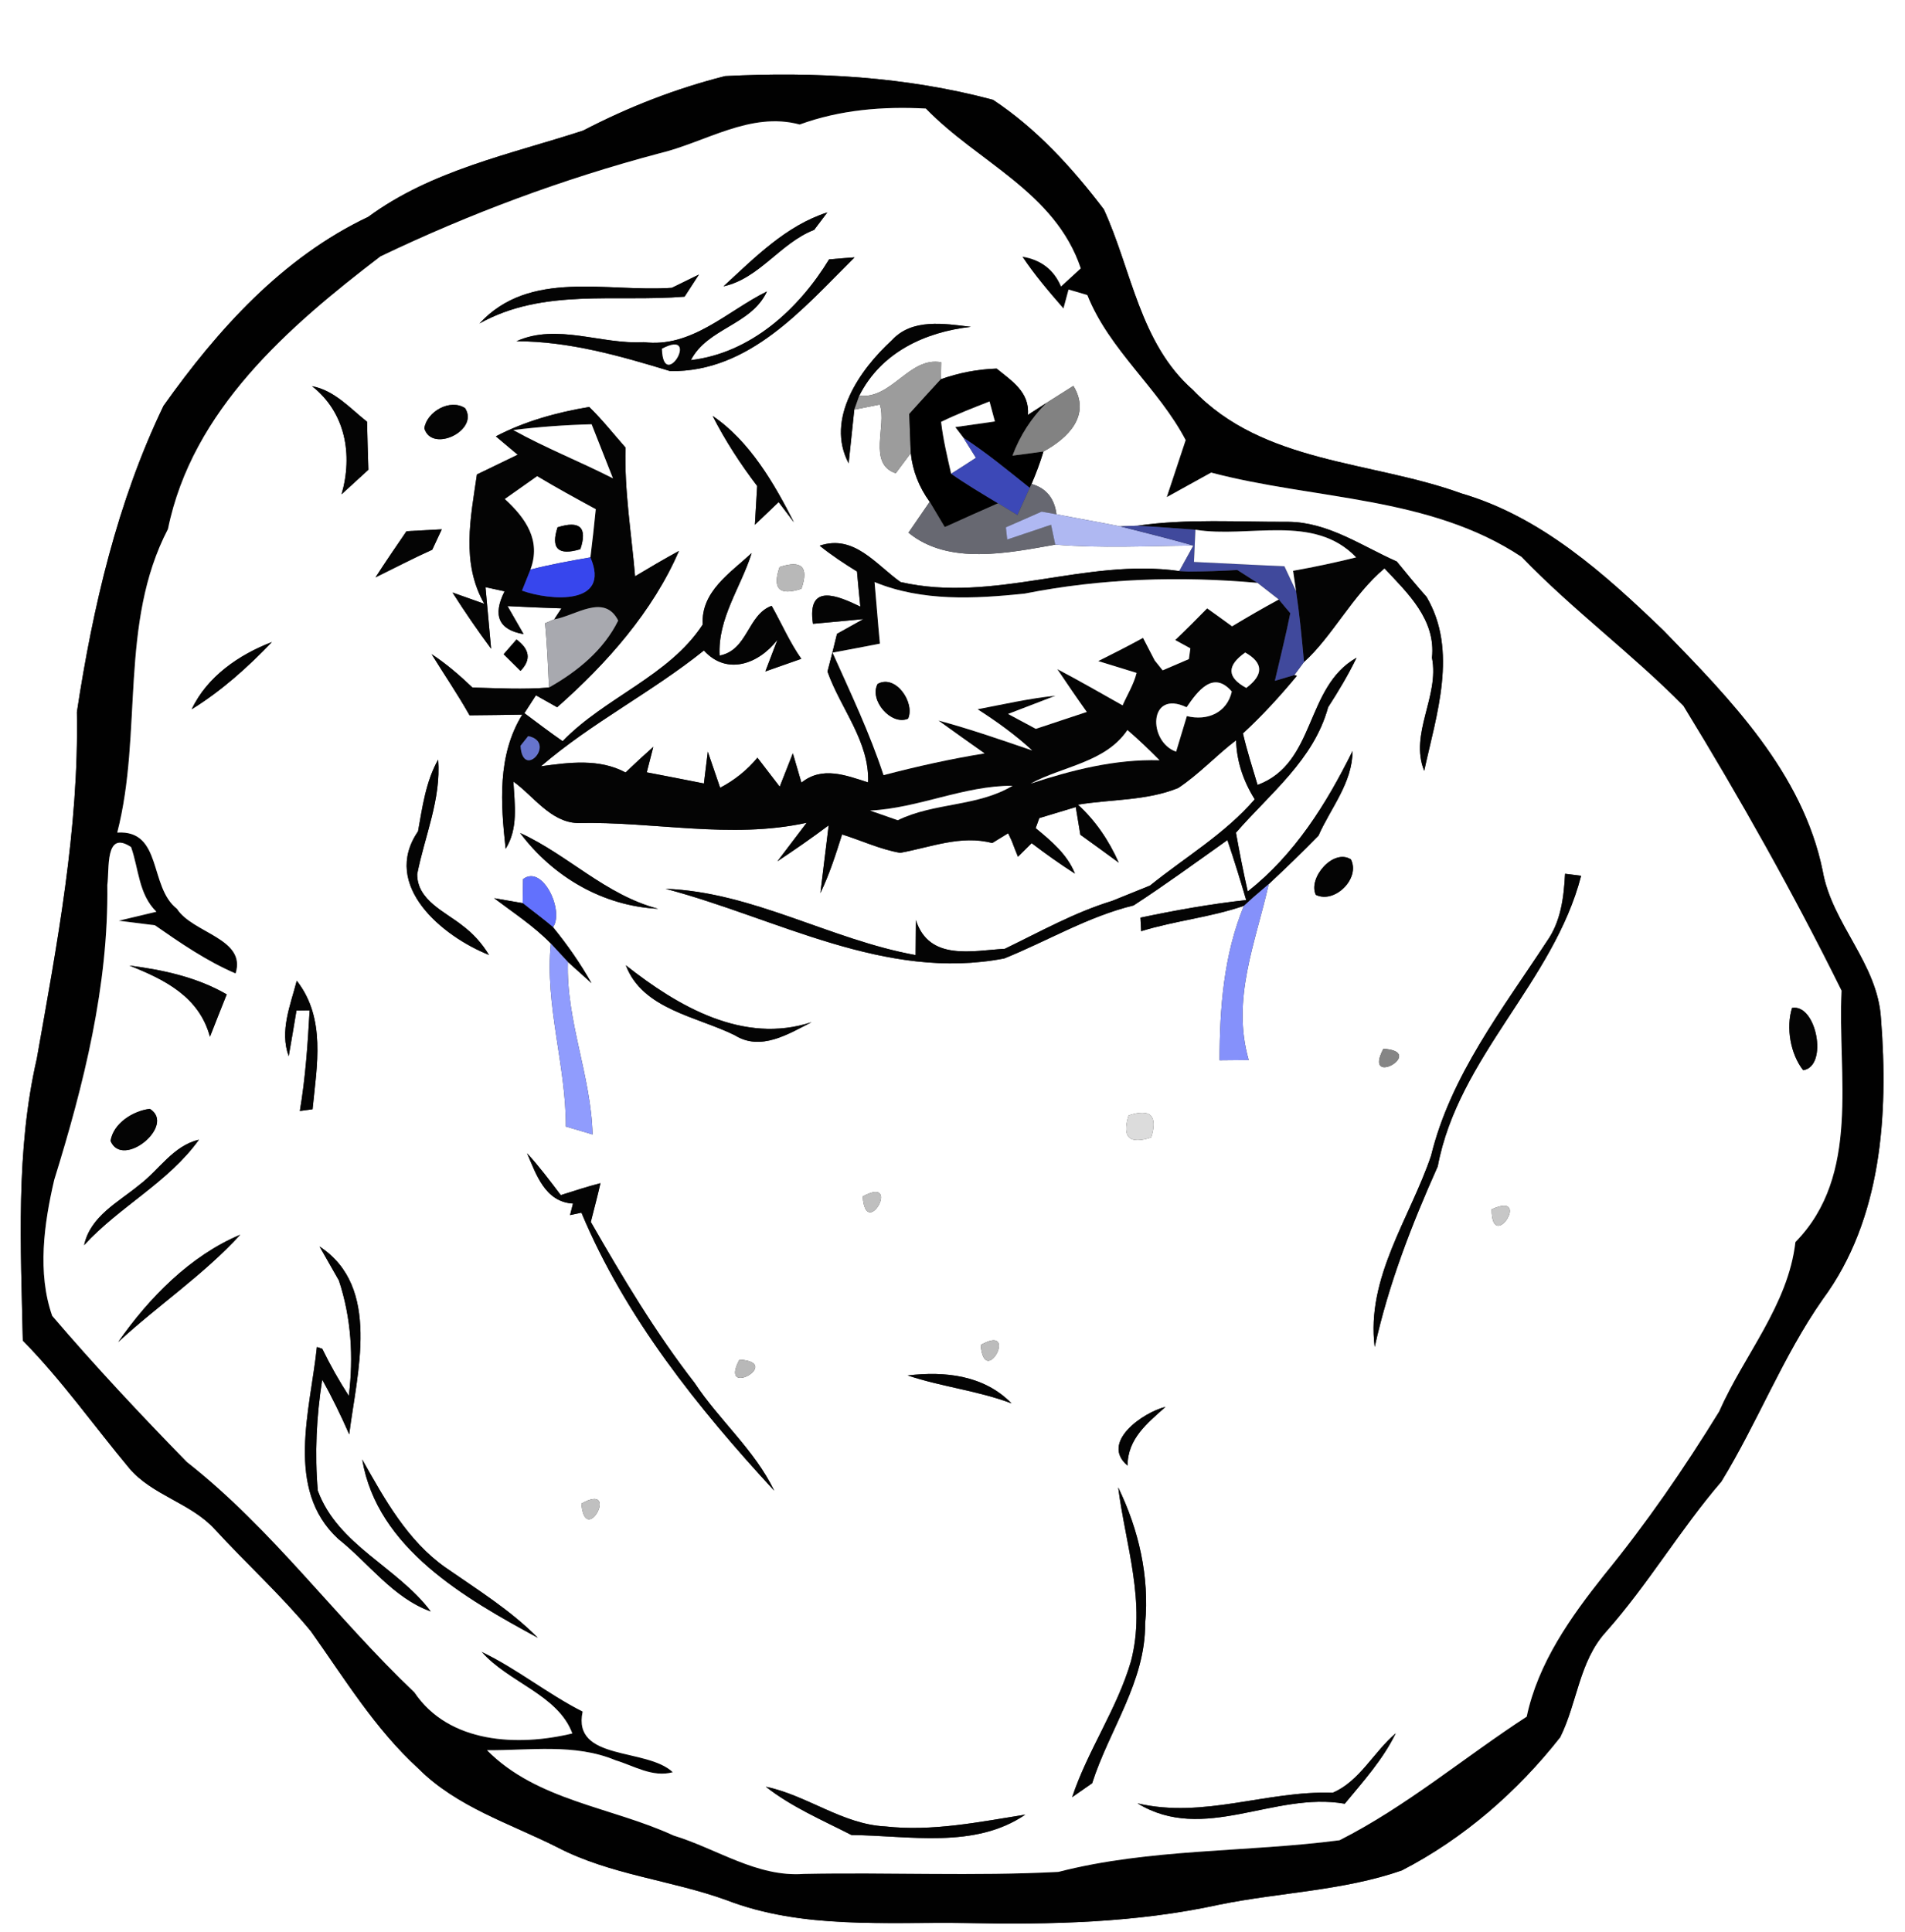 <?xml version="1.0" encoding="utf-8"?>
<!-- Generator: Adobe Illustrator 15.0.2, SVG Export Plug-In . SVG Version: 6.00 Build 0)  -->
<!DOCTYPE svg PUBLIC "-//W3C//DTD SVG 1.1//EN" "http://www.w3.org/Graphics/SVG/1.1/DTD/svg11.dtd">
<svg version="1.1" id="Layer_1" xmlns="http://www.w3.org/2000/svg" xmlns:xlink="http://www.w3.org/1999/xlink" x="0px" y="0px"
	 width="142px" height="144px" viewBox="0 0 142 144" enable-background="new 0 0 142 144" xml:space="preserve">
<rect x="0" y="0" width="142" height="144" fill="#333333" stroke="none"/>
<path fill="#FFFFFF" d="M0,0h142v144H0V0 M43.47,9.73c-5.46,1.78-11.29,2.95-16.02,6.43c-6.4,3.03-11.23,8.41-15.26,14.08
	C8.74,37.4,6.92,45.25,5.73,53.07c0.16,8.72-1.48,17.3-2.99,25.84c-1.58,6.87-1.19,14-1.04,21c2.9,2.949,5.29,6.34,7.93,9.51
	c1.72,2.03,4.57,2.58,6.37,4.54c2.36,2.57,4.95,4.92,7.17,7.61c2.51,3.529,4.78,7.279,8.01,10.229c2.86,2.87,6.81,4.091,10.35,5.87
	c3.95,2.061,8.46,2.439,12.61,3.939c5.67,2.19,11.88,1.621,17.84,1.711c6.33,0.13,12.699-0.01,18.91-1.37
	c4.52-0.92,9.229-1.03,13.6-2.55c4.6-2.37,8.619-5.87,11.81-9.931c1.271-2.55,1.41-5.659,3.4-7.84c3.14-3.53,5.53-7.63,8.61-11.21
	c2.709-4.42,4.569-9.32,7.56-13.59c4.399-5.95,4.899-13.77,4.34-20.9c-0.239-4.14-3.66-7.06-4.351-11.05
	c-1.5-7.27-6.859-12.75-11.85-17.88c-4.38-4.22-9.119-8.49-15.09-10.23c-6.689-2.43-14.77-2.21-20-7.71
	c-3.96-3.47-4.561-8.93-6.641-13.46c-2.34-3.08-5.029-6.03-8.26-8.16C67.53,5.7,60.74,5.33,54.05,5.67
	C50.37,6.6,46.83,7.98,43.47,9.73z"/>
<path fill="#010101" d="M43.47,9.73c3.36-1.75,6.9-3.13,10.58-4.06c6.69-0.34,13.48,0.03,19.97,1.77c3.23,2.13,5.92,5.08,8.26,8.16
	c2.08,4.53,2.681,9.99,6.641,13.46c5.23,5.5,13.311,5.28,20,7.71c5.971,1.74,10.71,6.01,15.09,10.23
	c4.99,5.13,10.35,10.61,11.85,17.88c0.69,3.99,4.111,6.91,4.351,11.05c0.56,7.131,0.06,14.95-4.34,20.9
	c-2.99,4.27-4.851,9.17-7.56,13.59c-3.08,3.58-5.471,7.68-8.61,11.21c-1.99,2.181-2.13,5.29-3.4,7.84
	c-3.19,4.061-7.21,7.561-11.81,9.931c-4.37,1.52-9.08,1.63-13.6,2.55c-6.211,1.36-12.58,1.5-18.91,1.37
	c-5.96-0.09-12.17,0.479-17.84-1.711c-4.15-1.5-8.66-1.879-12.61-3.939c-3.54-1.779-7.49-3-10.35-5.87
	c-3.23-2.95-5.5-6.7-8.01-10.229c-2.22-2.69-4.81-5.04-7.17-7.61c-1.8-1.96-4.65-2.51-6.37-4.54c-2.64-3.17-5.03-6.561-7.93-9.51
	c-0.15-7-0.54-14.13,1.04-21c1.51-8.54,3.15-17.12,2.99-25.84c1.19-7.82,3.01-15.67,6.46-22.83c4.03-5.67,8.86-11.05,15.26-14.08
	C32.18,12.68,38.01,11.51,43.47,9.73 M59.61,9.28c-3.69-0.99-7.03,1.34-10.5,2.16c-7.16,1.9-14.09,4.48-20.75,7.67
	c-6.87,5.25-14.03,11.45-15.84,20.32c-3.66,7.03-1.86,15.17-3.78,22.62c3.39-0.21,2.35,4.06,4.45,5.68c1.16,1.82,5.2,2.21,4.37,4.82
	c-2.15-0.92-4.1-2.26-6.01-3.59c-0.68-0.09-2.02-0.26-2.7-0.34c0.7-0.17,2.1-0.5,2.81-0.67c-1.33-1.3-1.31-3.18-1.89-4.82
	C7.8,61.82,8.17,64.8,8,65.95c0.1,7.51-1.75,14.87-3.96,21.989C3.28,91.2,2.77,94.87,3.89,98.07c3.2,3.74,6.59,7.359,10.04,10.89
	c6.37,5,11.11,11.62,16.96,17.17c2.57,3.82,7.73,4.04,11.77,3.06c-1.08-2.899-4.78-3.789-6.77-6.09c2.64,1.26,4.93,3.141,7.54,4.461
	c-0.79,3.709,4.76,2.67,6.72,4.52c-1.51,0.41-2.88-0.471-4.27-0.891c-3.04-1.27-6.4-0.72-9.58-0.75c3.71,3.761,9.29,4.23,13.91,6.36
	c3.22,0.98,6.22,3.12,9.71,2.86c6.32-0.13,12.66,0.18,18.971-0.15c6.83-1.76,14-1.449,20.959-2.359
	c4.98-2.521,9.291-6.181,13.95-9.211c0.851-4.01,3.261-7.399,5.761-10.549c3.149-3.851,5.979-7.961,8.58-12.19
	c1.859-4.22,5.149-7.931,5.689-12.63c4.9-5,3.13-12.43,3.439-18.74c-3.59-7.25-7.569-14.33-11.789-21.22
	c-3.82-3.88-8.271-7.16-12.07-11.11c-6.86-4.55-15.42-4.24-23.131-6.28c-0.829,0.46-2.479,1.37-3.309,1.83
	c0.35-1.07,1.059-3.19,1.409-4.25c-2.04-3.89-5.7-6.71-7.33-10.81c-0.35-0.11-1.05-0.31-1.399-0.41l-0.381,1.41
	c-1.08-1.24-2.149-2.49-3.06-3.86c1.39,0.23,2.351,0.97,2.88,2.22c0.49-0.45,0.98-0.9,1.471-1.35c-1.91-5.7-7.701-7.92-11.551-11.91
	C65.82,7.92,62.63,8.18,59.61,9.28z"/>
<path fill="#FFFFFF" d="M59.61,9.28c3.02-1.1,6.21-1.36,9.4-1.19c3.85,3.99,9.641,6.21,11.551,11.91c-0.49,0.45-0.98,0.9-1.471,1.35
	c-0.529-1.25-1.49-1.99-2.88-2.22c0.91,1.37,1.979,2.62,3.06,3.86l0.381-1.41c0.35,0.1,1.05,0.3,1.399,0.41
	c1.63,4.1,5.29,6.92,7.33,10.81c-0.351,1.06-1.06,3.18-1.409,4.25c0.829-0.46,2.479-1.37,3.309-1.83
	c7.711,2.04,16.271,1.73,23.131,6.28c3.8,3.95,8.25,7.23,12.07,11.11c4.22,6.89,8.199,13.97,11.789,21.22
	c-0.31,6.311,1.461,13.74-3.439,18.74c-0.54,4.699-3.83,8.41-5.689,12.63c-2.601,4.229-5.431,8.34-8.58,12.19
	c-2.5,3.149-4.91,6.539-5.761,10.549c-4.659,3.03-8.97,6.69-13.95,9.211c-6.959,0.91-14.129,0.6-20.959,2.359
	c-6.311,0.33-12.65,0.021-18.971,0.15c-3.49,0.26-6.49-1.88-9.71-2.86c-4.62-2.13-10.2-2.6-13.91-6.36
	c3.18,0.03,6.54-0.52,9.58,0.75c1.39,0.42,2.76,1.301,4.27,0.891c-1.96-1.85-7.51-0.811-6.72-4.52c-2.61-1.32-4.9-3.201-7.54-4.461
	c1.99,2.301,5.69,3.19,6.77,6.09c-4.04,0.98-9.2,0.761-11.77-3.06c-5.85-5.55-10.59-12.17-16.96-17.17
	c-3.45-3.53-6.84-7.149-10.04-10.89c-1.12-3.2-0.61-6.87,0.15-10.131C6.25,80.82,8.1,73.46,8,65.95c0.17-1.15-0.2-4.13,1.77-2.82
	c0.58,1.64,0.56,3.52,1.89,4.82c-0.71,0.17-2.11,0.5-2.81,0.67c0.68,0.08,2.02,0.25,2.7,0.34c1.91,1.33,3.86,2.67,6.01,3.59
	c0.83-2.61-3.21-3-4.37-4.82c-2.1-1.62-1.06-5.89-4.45-5.68c1.92-7.45,0.12-15.59,3.78-22.62c1.81-8.87,8.97-15.07,15.84-20.32
	c6.66-3.19,13.59-5.77,20.75-7.67C52.58,10.62,55.92,8.29,59.61,9.28 M53.93,21.34c2.68-0.58,4.23-3.23,6.76-4.21
	c0.24-0.32,0.73-0.97,0.98-1.3C58.58,16.82,56.26,19.2,53.93,21.34 M61.8,19.33c-2.26,3.71-5.83,6.98-10.3,7.51
	c1.25-2.41,4.5-2.6,5.67-5.12c-2.97,1.46-5.6,4.23-9.19,3.78c-3.14,0.19-6.45-1.43-9.48-0.07c3.95,0.01,7.71,1.09,11.46,2.23
	c5.92,0.08,9.91-4.68,13.74-8.48C63.23,19.21,62.28,19.29,61.8,19.33 M50.08,21.45c-4.85,0.34-10.59-1.41-14.34,2.66
	c4.74-2.65,10.13-1.58,15.29-2c0.27-0.41,0.8-1.24,1.07-1.65C51.6,20.7,50.59,21.2,50.08,21.45 M66.48,25.36
	c-2.4,2.19-4.97,5.88-3.22,9.17c0.11-1,0.31-3,0.42-4l1.9-0.38c0.54,1.57-0.93,4.42,1.19,5.12c0.28-0.37,0.84-1.13,1.12-1.5
	c0.14,1.33,0.62,2.54,1.41,3.63c-0.39,0.58-1.19,1.72-1.58,2.3c2.98,2.45,7.45,1.51,10.94,0.89c3.43,0.28,6.869,0.1,10.3,0.07
	l-1.05,1.9c-6.99-1-13.78,2.42-20.78,0.82c-1.85-1.31-3.46-3.58-6.03-2.71c0.88,0.71,1.82,1.33,2.78,1.92
	c0.06,0.66,0.18,1.96,0.25,2.62c-1.66-0.8-4-1.82-3.53,1.28c0.94-0.08,2.82-0.26,3.76-0.35c-0.49,0.28-1.48,0.82-1.97,1.1
	c-0.23,0.94-0.46,1.88-0.71,2.81c0.98,2.77,3.14,5.2,3.03,8.26c-1.67-0.53-3.43-1.23-4.97,0.02c-0.16-0.54-0.48-1.64-0.64-2.19
	c-0.33,0.83-0.65,1.66-0.98,2.49c-0.42-0.54-1.25-1.62-1.66-2.16c-0.77,0.93-1.71,1.68-2.78,2.24c-0.31-0.9-0.61-1.79-0.92-2.69
	c-0.07,0.59-0.22,1.78-0.29,2.37c-1.42-0.28-2.84-0.56-4.26-0.83l0.49-1.9c-0.7,0.62-1.39,1.26-2.07,1.91
	c-1.97-1.05-4.19-0.75-6.31-0.46c3.78-3.25,8.26-5.51,12.15-8.63c1.71,1.89,4.1,1,5.48-0.8l-0.9,2.36c0.67-0.24,2.01-0.7,2.68-0.94
	c-0.87-1.24-1.47-2.63-2.21-3.95c-1.81,0.66-1.76,3.3-3.88,3.71c-0.15-2.78,1.59-5.09,2.39-7.64c-1.59,1.48-3.79,2.86-3.65,5.33
	c-2.51,3.84-7.29,5.42-10.44,8.69c-0.97-0.67-1.91-1.39-2.85-2.09l0.86-1.33c0.4,0.22,1.18,0.67,1.58,0.89
	c3.69-3.25,7.13-7.13,9.08-11.65c-1.1,0.6-2.19,1.24-3.27,1.89c-0.27-3.2-0.81-6.37-0.71-9.59c-0.9-1.02-1.74-2.09-2.71-3.03
	c-2.41,0.4-4.79,1.06-6.96,2.19c0.54,0.46,1.09,0.91,1.63,1.37c-0.76,0.37-2.28,1.1-3.04,1.47c-0.47,3.25-1.19,6.58,0.55,9.64
	l-2.37-0.84c0.91,1.43,1.87,2.83,2.88,4.19c-0.1-1.14-0.32-3.44-0.42-4.59l1.42,0.31c-0.91,1.81-0.43,2.87,1.42,3.19
	c-0.3-0.52-0.9-1.57-1.2-2.09c1.34,0.07,2.68,0.13,4.02,0.17l-0.54,0.82l-0.68,0.29c0.15,1.59,0.22,3.19,0.29,4.79
	c-1.9,0.16-3.8,0.05-5.7,0c-0.96-0.91-1.95-1.771-3.05-2.49c0.94,1.52,1.95,3,2.83,4.56c1.31-0.01,2.62-0.03,3.93-0.05
	c-1.87,3.03-1.61,6.63-1.24,10c0.96-1.53,0.67-3.31,0.58-5.01c1.5,1.07,2.75,3.01,4.77,3.09c5.71-0.13,11.42,1.22,17.09-0.02
	c-0.55,0.72-1.64,2.15-2.18,2.87c1.3-0.86,2.58-1.75,3.82-2.68c-0.15,1.26-0.46,3.79-0.62,5.05c0.68-1.4,1.15-2.89,1.62-4.37
	c1.45,0.45,2.83,1.11,4.33,1.37c2.27-0.41,4.53-1.35,6.86-0.73c0.3-0.18,0.89-0.54,1.19-0.73l0.27,0.58
	c0.109,0.3,0.34,0.88,0.46,1.17l1.021-1.01c1.05,0.8,2.119,1.56,3.229,2.27c-0.58-1.45-1.771-2.43-2.93-3.39
	c0.069-0.189,0.2-0.56,0.271-0.75l2.719-0.82c0.09,0.52,0.261,1.55,0.34,2.06c0.961,0.69,1.91,1.38,2.861,2.08
	c-0.721-1.63-1.721-3.12-3.041-4.32c2.48-0.41,5.101-0.28,7.471-1.24c1.56-1.03,2.83-2.43,4.32-3.56
	c0.039,1.58,0.549,3.06,1.389,4.4c-2.229,2.58-5.18,4.31-7.809,6.43c-0.941,0.38-1.881,0.76-2.82,1.14c-2.811,0.86-5.371,2.3-8,3.57
	c-2.42,0.14-5.641,0.94-6.63-2.14c-0.01,0.65-0.02,1.96-0.02,2.61c-6.35-1.15-12.13-4.7-18.64-4.94c8.3,2.19,16.37,6.91,25.25,5.19
	c3.221-1.3,6.24-3.12,9.641-3.95c2.38-1.55,4.68-3.23,6.99-4.87c0.5,1.48,0.96,2.97,1.4,4.47c-2.65,0.29-5.271,0.76-7.881,1.31
	c0.01,0.26,0.04,0.76,0.051,1.01c2.52-0.78,5.17-1.03,7.66-1.89c-1.5,3.64-1.811,7.61-1.811,11.51c0.54,0,1.619-0.01,2.17-0.02
	c-1.311-4.54,0.52-8.77,1.49-13.11c1.26-1.17,2.51-2.38,3.709-3.61c0.921-2.08,2.531-3.93,2.541-6.311
	c-1.961,3.96-4.301,7.7-7.811,10.47c-0.33-1.45-0.619-2.92-0.88-4.38c2.55-2.94,5.8-5.43,6.87-9.35c0.77-1.19,1.5-2.41,2.12-3.69
	c-3.87,2.18-3,7.86-7.38,9.48c-0.381-1.28-0.79-2.55-1.09-3.84c1.439-1.33,2.77-2.78,4.02-4.29l-0.189-0.06l0.72-0.97
	c2.12-1.91,3.63-5,6-6.98c1.75,1.86,3.84,3.83,3.54,6.66c0.57,2.88-1.7,5.66-0.58,8.43c0.91-4.19,2.54-8.95,0.18-12.96
	c-0.76-0.86-1.5-1.75-2.22-2.64c-2.61-1.16-5.13-2.94-8.091-2.96c-3.739,0.02-7.51-0.25-11.229,0.29l-1.3,0.05
	c-1.58-0.32-3.17-0.59-4.75-0.9c-0.15-1.19-0.77-1.95-1.859-2.26c0.34-0.79,0.639-1.59,0.889-2.42c1.861-1.01,3.561-2.71,2.23-4.89
	c-0.5,0.32-1.5,0.95-2.01,1.271l-1.38,0.89c0.149-1.7-1.22-2.54-2.33-3.45c-1.44,0.05-2.82,0.32-4.15,0.79L70.16,27
	c-2.38-0.44-3.68,2.77-6.11,2.49c1.62-3.22,4.89-4.75,8.32-5.13C70.39,24.12,67.98,23.71,66.48,25.36 M23.26,28.78
	c2.5,1.97,3.05,5.11,2.2,8.06c0.66-0.61,1.33-1.22,2-1.83c-0.04-1.19-0.07-2.39-0.1-3.58C26.08,30.42,24.94,29.1,23.26,28.78
	 M31.63,31.92c0.55,1.87,4.11,0.16,3.04-1.5C33.56,29.69,31.82,30.67,31.63,31.92 M53.12,31c0.94,1.84,2.07,3.58,3.32,5.22
	c-0.04,0.73-0.13,2.17-0.17,2.89c0.59-0.56,1.18-1.13,1.77-1.69l1.14,1.51C57.73,36.06,55.87,32.85,53.12,31 M30.3,39.59
	c-0.78,1.14-1.56,2.28-2.31,3.44c1.41-0.69,2.8-1.42,4.23-2.061c0.18-0.38,0.53-1.14,0.71-1.52C32.27,39.49,30.95,39.56,30.3,39.59
	 M58.11,42.26c-0.56,1.63-0.01,2.16,1.63,1.62C60.3,42.25,59.76,41.72,58.11,42.26 M14.29,52.86c2.22-1.37,4.18-3.13,5.98-5.01
	C17.82,48.79,15.44,50.42,14.29,52.86 M37.54,48.76c0.31,0.31,0.95,0.93,1.26,1.24c0.8-0.82,0.7-1.6-0.3-2.34
	C38.26,47.93,37.78,48.48,37.54,48.76 M31.16,61.96c-2.77,4.03,1.82,7.83,5.29,9.21c-0.52-0.86-1.18-1.59-1.98-2.19
	c-1.29-1.03-3.39-1.89-3.37-3.84c0.56-2.84,1.79-5.57,1.56-8.53C31.74,58.25,31.49,60.13,31.16,61.96 M38.77,62.08
	c2.45,3.27,6.18,5.45,10.29,5.65C45.13,66.7,42.34,63.71,38.77,62.08 M98.08,66.69c1.4,0.69,3.34-1.22,2.62-2.64
	C99.391,63.21,97.48,65.43,98.08,66.69 M38.99,65.52c-0.01,0.45-0.02,1.34-0.03,1.79c-0.53-0.09-1.59-0.28-2.13-0.37
	c1.44,1.09,2.97,2.08,4.23,3.38c-0.46,4.6,1.13,9.05,1.12,13.64c0.5,0.14,1.49,0.44,1.99,0.59c-0.11-4.38-1.98-8.479-1.84-12.86
	c0.44,0.39,1.32,1.18,1.76,1.58c-0.83-1.47-1.8-2.859-2.87-4.169C42.07,67.9,40.46,64.4,38.99,65.52 M116.66,65.12
	c-0.09,1.77-0.311,3.56-1.36,5.04c-3.31,5.06-7.17,10-8.63,15.98c-1.58,4.659-4.85,9.079-4.199,14.25
	c1.029-4.671,2.75-9.101,4.699-13.461c1.54-8.18,8.641-13.74,10.689-21.66C117.561,65.23,116.96,65.16,116.66,65.12 M9.64,71.96
	c2.65,1.05,5.21,2.33,6.01,5.31c0.42-1.05,0.82-2.109,1.25-3.16C14.69,72.83,12.15,72.28,9.64,71.96 M46.65,71.94
	c1.24,3.291,5.31,3.82,8.13,5.22c1.93,1.199,3.97-0.09,5.72-0.98C55.41,77.859,50.53,75,46.65,71.94 M104.189,72.24
	C104.721,72.8,104.721,72.8,104.189,72.24 M21.52,78.72c0.15-0.85,0.44-2.55,0.58-3.409l0.98-0.011c-0.14,2.511-0.31,5.021-0.73,7.5
	c0.24-0.03,0.71-0.1,0.95-0.13c0.32-3.26,1.01-6.779-1.18-9.58C21.65,74.92,20.83,76.83,21.52,78.72 M133.58,75.12
	c-0.46,1.46-0.12,3.44,0.83,4.64C136.3,79.48,135.4,74.78,133.58,75.12 M103.12,78.16C101.54,81.15,106.42,78.38,103.12,78.16
	 M8.24,85.03c0.89,2.13,4.91-1.16,2.93-2.39C9.93,82.79,8.45,83.7,8.24,85.03 M84.13,83.13c-0.51,1.63,0.05,2.181,1.681,1.64
	C86.311,83.141,85.76,82.59,84.13,83.13 M67.19,84.22C67.75,84.7,67.75,84.7,67.19,84.22 M10.38,88.311
	C8.81,89.609,6.74,90.63,6.27,92.8c2.63-2.88,6.26-4.659,8.56-7.86C12.9,85.391,11.87,87.189,10.38,88.311 M39.29,85.95
	c0.68,1.58,1.34,3.63,3.42,3.75l-0.22,0.86l0.85-0.181c3.26,7.8,8.68,14.55,14.37,20.72c-1.46-3.039-4.1-5.25-5.93-8.029
	c-2.93-3.771-5.37-7.87-7.74-12c0.24-0.961,0.5-1.92,0.72-2.891c-1,0.26-1.98,0.58-2.96,0.891C40.99,88,40.19,86.93,39.29,85.95
	 M64.31,89.17C64.53,92.5,67.26,87.561,64.31,89.17 M111.189,90.13C111.189,93.47,114.24,88.73,111.189,90.13 M8.81,100.02
	c2.97-2.739,6.37-5.01,9.1-8C14.19,93.58,11.1,96.73,8.81,100.02 M23.82,92.9c0.36,0.63,1.08,1.899,1.44,2.529
	c0.92,2.771,1.1,5.711,0.74,8.601c-0.73-1.13-1.39-2.3-1.98-3.511c-0.1-0.029-0.3-0.1-0.4-0.129c-0.48,4.689-2.42,10.6,1.59,14.299
	c2.28,1.811,4.09,4.4,6.9,5.41c-2.49-3.319-6.92-4.93-8.42-9c-0.24-2.76-0.1-5.55,0.33-8.279c0.74,1.33,1.4,2.689,2.01,4.08
	C26.6,102.34,28.44,95.91,23.82,92.9 M97.24,94.21C97.77,94.72,97.77,94.72,97.24,94.21 M73.1,100.24
	C73.38,103.57,76.02,98.58,73.1,100.24 M55.12,101.33C53.53,104.29,58.44,101.54,55.12,101.33 M67.66,102.51
	c2.54,0.85,5.23,1.131,7.74,2.08C73.35,102.49,70.44,102.18,67.66,102.51 M84.05,109.23c0-2.011,1.479-3.17,2.83-4.381
	C85.2,105.26,81.98,107.5,84.05,109.23 M27,108.77c1.11,6.621,7.67,10.351,13.09,13.291c-2.04-2.061-4.51-3.591-6.87-5.23
	C30.37,114.83,28.67,111.73,27,108.77 M83.35,110.85c0.551,4.301,2.101,8.601,0.95,12.971c-1.04,3.56-3.22,6.619-4.38,10.119
	c0.37-0.26,1.109-0.779,1.49-1.039c1.27-3.98,3.98-7.57,3.949-11.9C85.689,117.49,84.88,114,83.35,110.85 M43.34,112.061
	C43.62,115.38,46.26,110.41,43.34,112.061 M99.34,133.609c-4.93-0.17-9.609,1.951-14.55,0.791c4.95,3.02,10.181-0.9,15.45,0.029
	c1.38-1.67,2.84-3.289,3.8-5.25C102.4,130.561,101.34,132.77,99.34,133.609 M57.08,133.16c1.94,1.52,4.22,2.49,6.39,3.6
	c4.3,0.04,9.17,1.061,12.959-1.52c-3.449,0.55-6.93,1.27-10.439,0.88C62.78,135.96,60.17,133.8,57.08,133.16z"/>
<path fill="#040404" d="M53.93,21.34c2.33-2.14,4.65-4.52,7.74-5.51c-0.25,0.33-0.74,0.98-0.98,1.3
	C58.16,18.11,56.61,20.76,53.93,21.34z"/>
<path fill="#040404" d="M61.8,19.33c0.48-0.04,1.43-0.12,1.9-0.15c-3.83,3.8-7.82,8.56-13.74,8.48c-3.75-1.14-7.51-2.22-11.46-2.23
	c3.03-1.36,6.34,0.26,9.48,0.07c3.59,0.45,6.22-2.32,9.19-3.78c-1.17,2.521-4.42,2.71-5.67,5.12C55.97,26.31,59.54,23.04,61.8,19.33
	 M49.34,25.99C49.44,29.33,52.31,24.43,49.34,25.99z"/>
<path fill="#040404" d="M50.08,21.45c0.51-0.25,1.52-0.75,2.02-0.99c-0.27,0.41-0.8,1.24-1.07,1.65c-5.16,0.42-10.55-0.65-15.29,2
	C39.49,20.04,45.23,21.79,50.08,21.45z"/>
<path fill="#040404" d="M66.48,25.36c1.5-1.65,3.91-1.24,5.89-1c-3.43,0.38-6.7,1.91-8.32,5.13c-0.09,0.26-0.28,0.78-0.37,1.04
	c-0.11,1-0.31,3-0.42,4C61.51,31.24,64.08,27.55,66.48,25.36z"/>
<path fill="#FFFFFF" d="M49.34,25.99C52.31,24.43,49.44,29.33,49.34,25.99z"/>
<path fill="#9C9C9C" d="M64.05,29.49c2.43,0.28,3.73-2.93,6.11-2.49l-0.02,1.26c-0.79,0.86-1.58,1.72-2.36,2.59
	c0.02,0.73,0.08,2.19,0.11,2.92c-0.28,0.37-0.84,1.13-1.12,1.5c-2.12-0.7-0.65-3.55-1.19-5.12l-1.9,0.38
	C63.77,30.27,63.96,29.75,64.05,29.49 M66.34,30.23C66.88,30.76,66.88,30.76,66.34,30.23z"/>
<path d="M70.14,28.26c1.33-0.47,2.709-0.74,4.15-0.79c1.11,0.91,2.479,1.75,2.33,3.45L78,30.03c-1.12,1.12-1.971,2.43-2.529,3.93
	l2.309-0.31c-0.25,0.83-0.549,1.63-0.889,2.42l-0.131,0.29c-1.619-1.29-3.21-2.61-4.949-3.74l-0.601-0.79
	c0.74-0.11,2.21-0.32,2.95-0.42c-0.1-0.38-0.301-1.12-0.4-1.49c-1.22,0.48-2.44,0.95-3.61,1.52c0.15,1.31,0.46,2.59,0.75,3.87
	c1.129,0.79,2.31,1.49,3.491,2.2c-1.261,0.56-2.521,1.11-3.781,1.69l-0.19,0.08c-0.28-0.47-0.84-1.41-1.12-1.88
	c-0.79-1.09-1.27-2.3-1.41-3.63c-0.03-0.73-0.09-2.19-0.11-2.92C68.56,29.98,69.35,29.12,70.14,28.26z"/>
<path fill="#040404" d="M23.26,28.78c1.68,0.32,2.82,1.64,4.1,2.65c0.03,1.19,0.06,2.39,0.1,3.58c-0.67,0.61-1.34,1.22-2,1.83
	C26.31,33.89,25.76,30.75,23.26,28.78z"/>
<path fill="#828282" d="M78,30.03c0.51-0.32,1.51-0.95,2.01-1.271c1.33,2.18-0.369,3.88-2.23,4.89l-2.309,0.31
	C76.029,32.46,76.88,31.15,78,30.03z"/>
<path fill="#040404" d="M31.63,31.92c0.19-1.25,1.93-2.23,3.04-1.5C35.74,32.08,32.18,33.79,31.63,31.92z"/>
<path fill="#040404" d="M36.96,32.52c2.17-1.13,4.55-1.79,6.96-2.19c0.97,0.94,1.81,2.01,2.71,3.03c-0.1,3.22,0.44,6.39,0.71,9.59
	c1.08-0.65,2.17-1.29,3.27-1.89c-1.95,4.52-5.39,8.4-9.08,11.65c-0.4-0.22-1.18-0.67-1.58-0.89l-0.86,1.33
	c0.94,0.7,1.88,1.42,2.85,2.09c3.15-3.271,7.93-4.85,10.44-8.69c-0.14-2.47,2.06-3.85,3.65-5.33c-0.8,2.55-2.54,4.86-2.39,7.64
	c2.12-0.41,2.07-3.05,3.88-3.71c0.74,1.32,1.34,2.71,2.21,3.95c-0.67,0.24-2.01,0.7-2.68,0.94l0.9-2.36
	c-1.38,1.8-3.77,2.69-5.48,0.8c-3.89,3.12-8.37,5.38-12.15,8.63c2.12-0.29,4.34-0.59,6.31,0.46c0.68-0.65,1.37-1.29,2.07-1.91
	l-0.49,1.9c1.42,0.27,2.84,0.55,4.26,0.83c0.07-0.59,0.22-1.78,0.29-2.37c0.31,0.9,0.61,1.79,0.92,2.69
	c1.07-0.56,2.01-1.31,2.78-2.24c0.41,0.54,1.24,1.62,1.66,2.16c0.33-0.83,0.65-1.66,0.98-2.49c0.16,0.55,0.48,1.65,0.64,2.19
	c1.54-1.25,3.3-0.55,4.97-0.02c0.11-3.06-2.05-5.49-3.03-8.26c0.25-0.93,0.48-1.87,0.71-2.81c0.49-0.28,1.48-0.82,1.97-1.1
	c-0.94,0.09-2.82,0.27-3.76,0.35c-0.47-3.1,1.87-2.08,3.53-1.28c-0.07-0.66-0.19-1.96-0.25-2.62c-0.96-0.59-1.9-1.21-2.78-1.92
	c2.57-0.87,4.18,1.4,6.03,2.71c7,1.6,13.79-1.82,20.78-0.82l0.67,0.04c1.22-0.01,2.439-0.05,3.65-0.12
	c0.379,0.24,1.119,0.72,1.5,0.96c-5.78-0.52-11.65-0.33-17.351,0.8c-3.729,0.39-7.64,0.6-11.19-0.86c0.14,1.53,0.25,3.06,0.4,4.59
	c-1.17,0.23-2.35,0.45-3.53,0.67c1.35,3.01,2.77,5.99,3.8,9.13c2.49-0.65,4.99-1.21,7.531-1.62c-1.15-0.81-2.301-1.63-3.44-2.45
	c2.36,0.63,4.67,1.44,6.989,2.23c-1.26-1.16-2.64-2.15-4.069-3.07c1.93-0.37,3.851-0.81,5.81-1.01c-0.88,0.34-2.65,1.02-3.539,1.36
	c0.689,0.37,1.379,0.74,2.069,1.11c0.95-0.32,2.851-0.94,3.8-1.26c-0.75-1.05-1.48-2.12-2.199-3.19c1.64,0.86,3.25,1.79,4.869,2.7
	c0.35-0.8,0.83-1.56,1.041-2.42c-0.721-0.22-2.141-0.66-2.861-0.88c1.131-0.56,2.24-1.13,3.341-1.73c0.22,0.42,0.649,1.26,0.87,1.68
	l0.59,0.74l1.96-0.84c0.03-0.2,0.08-0.6,0.11-0.8c-0.28-0.15-0.851-0.47-1.131-0.62c0.811-0.77,1.601-1.56,2.381-2.36
	c0.47,0.33,1.39,1,1.859,1.34c1.141-0.69,2.301-1.36,3.48-2c0.209,0.26,0.65,0.77,0.859,1.02c-0.34,1.69-0.76,3.36-1.15,5.04
	c0.361-0.11,1.091-0.32,1.451-0.43l0.189,0.06c-1.25,1.51-2.58,2.96-4.02,4.29c0.3,1.29,0.709,2.56,1.09,3.84
	c4.38-1.62,3.51-7.3,7.38-9.48c-0.62,1.28-1.351,2.5-2.12,3.69c-1.07,3.92-4.32,6.41-6.87,9.35c0.261,1.46,0.55,2.93,0.88,4.38
	c3.51-2.77,5.85-6.51,7.811-10.47c-0.01,2.38-1.62,4.23-2.541,6.311c-1.199,1.229-2.449,2.439-3.709,3.61
	c-0.301,0.25-0.891,0.76-1.18,1.01l-0.67,0.61c-2.49,0.86-5.141,1.11-7.66,1.89c-0.011-0.25-0.041-0.75-0.051-1.01
	c2.61-0.55,5.23-1.02,7.881-1.31c-0.44-1.5-0.9-2.99-1.4-4.47c-2.311,1.64-4.61,3.32-6.99,4.87c-3.4,0.83-6.42,2.65-9.641,3.95
	c-8.879,1.72-16.949-3-25.25-5.19c6.51,0.24,12.29,3.79,18.64,4.94c0-0.65,0.01-1.96,0.02-2.61c0.99,3.08,4.21,2.28,6.63,2.14
	c2.629-1.27,5.189-2.71,8-3.57c0.939-0.38,1.879-0.76,2.82-1.14c2.629-2.12,5.579-3.85,7.809-6.43c-0.84-1.34-1.35-2.82-1.389-4.4
	c-1.49,1.13-2.761,2.53-4.32,3.56c-2.37,0.96-4.99,0.83-7.471,1.24c1.32,1.2,2.32,2.69,3.041,4.32c-0.951-0.7-1.9-1.39-2.861-2.08
	c-0.079-0.51-0.25-1.54-0.34-2.06l-2.719,0.82c-0.07,0.19-0.201,0.561-0.271,0.75c1.159,0.96,2.35,1.94,2.93,3.39
	c-1.11-0.71-2.18-1.47-3.229-2.27l-1.021,1.01c-0.12-0.29-0.351-0.87-0.46-1.17l-0.27-0.58c-0.301,0.19-0.891,0.55-1.19,0.73
	c-2.33-0.62-4.59,0.32-6.86,0.73c-1.5-0.26-2.88-0.92-4.33-1.37c-0.47,1.48-0.94,2.97-1.62,4.37c0.16-1.26,0.47-3.79,0.62-5.05
	c-1.24,0.93-2.52,1.82-3.82,2.68c0.54-0.72,1.63-2.15,2.18-2.87c-5.67,1.24-11.38-0.11-17.09,0.02c-2.02-0.08-3.27-2.02-4.77-3.09
	c0.09,1.7,0.38,3.48-0.58,5.01c-0.37-3.37-0.63-6.97,1.24-10c-1.31,0.021-2.62,0.04-3.93,0.05c-0.88-1.56-1.89-3.04-2.83-4.56
	c1.1,0.72,2.09,1.58,3.05,2.49c1.9,0.05,3.8,0.16,5.7,0c2.11-1.19,4.07-2.78,5.16-4.99c-1.04-2.06-3.19-0.35-4.77-0.09l0.54-0.82
	c-1.34-0.04-2.68-0.1-4.02-0.17c0.3,0.52,0.9,1.57,1.2,2.09c-1.85-0.32-2.33-1.38-1.42-3.19l-1.42-0.31
	c0.1,1.15,0.32,3.45,0.42,4.59c-1.01-1.36-1.97-2.76-2.88-4.19L36.1,45c-1.74-3.06-1.02-6.39-0.55-9.64
	c0.76-0.37,2.28-1.1,3.04-1.47C38.05,33.43,37.5,32.98,36.96,32.52 M45.69,35.65c-0.53-1.34-1.06-2.68-1.59-4.03
	c-1.95,0.05-3.9,0.19-5.84,0.43C40.67,33.39,43.24,34.4,45.69,35.65 M37.63,37.19c1.56,1.43,2.72,3.08,1.91,5.26l-0.63,1.57
	c2.13,0.76,6.65,1.11,5.1-2.48c0.15-1.19,0.28-2.39,0.4-3.59c-1.47-0.8-2.94-1.6-4.37-2.46C39.24,36.06,38.43,36.63,37.63,37.19
	 M90.02,47.34C90.37,47.69,90.37,47.69,90.02,47.34 M92.9,51.27c1.31-0.99,1.279-1.87-0.08-2.64C91.43,49.61,91.45,50.49,92.9,51.27
	 M88.45,52.71c-2.87-1.36-2.88,2.59-0.78,3.31c0.2-0.67,0.6-1.99,0.801-2.65c1.529,0.38,2.989-0.25,3.35-1.83
	C90.43,49.91,89.25,51.54,88.45,52.71 M84.04,54.41c-1.649,2.43-4.8,2.68-7.22,3.99c3.119-1.02,6.3-1.83,9.609-1.74
	C85.66,55.88,84.87,55.12,84.04,54.41 M39.37,54.86l-0.57,0.72C38.96,58.2,41.53,55.3,39.37,54.86 M64.86,60.41
	c0.52,0.18,1.54,0.54,2.06,0.72c2.71-1.33,5.95-1,8.561-2.57C71.83,58.55,68.49,60.23,64.86,60.41z"/>
<path fill="#3D3D3D" d="M66.34,30.23C66.88,30.76,66.88,30.76,66.34,30.23z"/>
<path fill="#FFFFFF" d="M70.15,31.44c1.17-0.57,2.39-1.04,3.61-1.52c0.1,0.37,0.301,1.11,0.4,1.49c-0.74,0.1-2.21,0.31-2.95,0.42
	l0.601,0.79l0.939,1.5c-0.46,0.3-1.38,0.9-1.85,1.19C70.61,34.03,70.3,32.75,70.15,31.44z"/>
<path fill="#040404" d="M53.12,31c2.75,1.85,4.61,5.06,6.06,7.93l-1.14-1.51c-0.59,0.56-1.18,1.13-1.77,1.69
	c0.04-0.72,0.13-2.16,0.17-2.89C55.19,34.58,54.06,32.84,53.12,31z"/>
<path fill="#FFFFFF" d="M45.69,35.65c-2.45-1.25-5.02-2.26-7.43-3.6c1.94-0.24,3.89-0.38,5.84-0.43
	C44.63,32.97,45.16,34.31,45.69,35.65z"/>
<path fill="#3C48B7" d="M71.811,32.62c1.739,1.13,3.33,2.45,4.949,3.74c-0.23,0.51-0.689,1.52-0.92,2.03
	c-0.359-0.22-1.09-0.66-1.449-0.88c-1.181-0.71-2.361-1.41-3.491-2.2c0.47-0.29,1.39-0.89,1.85-1.19L71.811,32.62z"/>
<path fill="#FFFFFF" d="M37.63,37.19c0.8-0.56,1.61-1.13,2.41-1.7c1.43,0.86,2.9,1.66,4.37,2.46c-0.12,1.2-0.25,2.4-0.4,3.59
	c-1.5,0.26-3,0.53-4.47,0.91C40.35,40.27,39.19,38.62,37.63,37.19 M41.56,39.3c-0.52,1.59,0.05,2.13,1.7,1.63
	C43.8,39.32,43.23,38.77,41.56,39.3z"/>
<path fill="#676871" d="M76.76,36.36l0.131-0.29c1.09,0.31,1.709,1.07,1.859,2.26c-0.279-0.05-0.83-0.15-1.109-0.2
	c-0.66,0.3-2,0.88-2.66,1.17l0.1,0.91c0.82-0.28,2.449-0.83,3.27-1.1l0.311,1.48c-3.49,0.62-7.96,1.56-10.94-0.89
	c0.39-0.58,1.19-1.72,1.58-2.3c0.28,0.47,0.84,1.41,1.12,1.88l0.01,0.01c0.04-0.02,0.14-0.06,0.18-0.09
	c1.26-0.58,2.52-1.13,3.781-1.69c0.359,0.22,1.09,0.66,1.449,0.88C76.07,37.88,76.529,36.87,76.76,36.36z"/>
<path fill="#AFB8F2" d="M77.641,38.13c0.279,0.05,0.83,0.15,1.109,0.2c1.58,0.31,3.17,0.58,4.75,0.9c1.82,0.46,3.65,0.92,5.46,1.43
	c-3.431,0.03-6.87,0.21-10.3-0.07l-0.311-1.48c-0.82,0.27-2.449,0.82-3.27,1.1l-0.1-0.91C75.641,39.01,76.98,38.43,77.641,38.13z"/>
<path fill="#040404" d="M84.8,39.18c3.72-0.54,7.49-0.27,11.229-0.29c2.961,0.02,5.48,1.8,8.091,2.96c0.72,0.89,1.46,1.78,2.22,2.64
	c2.36,4.01,0.73,8.77-0.18,12.96c-1.12-2.77,1.15-5.55,0.58-8.43c0.3-2.83-1.79-4.8-3.54-6.66c-2.37,1.98-3.88,5.07-6,6.98
	c-0.16-1.77-0.33-3.54-0.591-5.29l-0.219-1.51c1.569-0.28,3.139-0.61,4.699-1c-3.15-3.29-7.99-1.41-11.98-2.06
	C87.67,39.38,86.24,39.26,84.8,39.18z"/>
<path fill="#040404" d="M30.3,39.59c0.65-0.03,1.97-0.1,2.63-0.14c-0.18,0.38-0.53,1.14-0.71,1.52c-1.43,0.64-2.82,1.37-4.23,2.061
	C28.74,41.87,29.52,40.73,30.3,39.59z"/>
<path fill="#010101" d="M41.56,39.3c1.67-0.53,2.24,0.02,1.7,1.63C41.61,41.43,41.04,40.89,41.56,39.3z"/>
<path fill="#A0A0A0" d="M70.42,39.28l0.19-0.08c-0.04,0.03-0.14,0.07-0.18,0.09L70.42,39.28z"/>
<path fill="#40499C" d="M83.5,39.23l1.3-0.05c1.44,0.08,2.87,0.2,4.31,0.3c-0.029,0.6-0.08,1.8-0.109,2.4
	c2.25,0.1,4.49,0.23,6.74,0.32c0.22,0.46,0.65,1.38,0.869,1.85c0.261,1.75,0.431,3.52,0.591,5.29l-0.72,0.97
	c-0.36,0.11-1.09,0.32-1.451,0.43c0.391-1.68,0.811-3.35,1.15-5.04c-0.209-0.25-0.65-0.76-0.859-1.02c-0.4-0.31-1.19-0.93-1.59-1.24
	c-0.381-0.24-1.121-0.72-1.5-0.96c-1.211,0.07-2.431,0.11-3.65,0.12l-0.67-0.04l1.05-1.9C87.15,40.15,85.32,39.69,83.5,39.23z"/>
<path fill="#FFFFFF" d="M89.109,39.48c3.99,0.65,8.83-1.23,11.98,2.06c-1.561,0.39-3.13,0.72-4.699,1l0.219,1.51
	c-0.219-0.47-0.649-1.39-0.869-1.85c-2.25-0.09-4.49-0.22-6.74-0.32C89.029,41.28,89.08,40.08,89.109,39.48z"/>
<path fill="#3746ED" d="M39.54,42.45c1.47-0.38,2.97-0.65,4.47-0.91c1.55,3.59-2.97,3.24-5.1,2.48L39.54,42.45z"/>
<path fill="#B8B8B8" d="M58.11,42.26c1.65-0.54,2.19-0.01,1.63,1.62C58.1,44.42,57.55,43.89,58.11,42.26z"/>
<path fill="#FFFFFF" d="M65.19,43.38c3.55,1.46,7.46,1.25,11.19,0.86c5.7-1.13,11.57-1.32,17.351-0.8
	c0.399,0.31,1.189,0.93,1.59,1.24c-1.18,0.64-2.34,1.31-3.48,2c-0.47-0.34-1.39-1.01-1.859-1.34c-0.78,0.8-1.57,1.59-2.381,2.36
	c0.28,0.15,0.851,0.47,1.131,0.62c-0.03,0.2-0.08,0.6-0.11,0.8l-1.96,0.84l-0.59-0.74c-0.221-0.42-0.65-1.26-0.87-1.68
	c-1.101,0.6-2.21,1.17-3.341,1.73c0.721,0.22,2.141,0.66,2.861,0.88c-0.211,0.86-0.691,1.62-1.041,2.42
	c-1.619-0.91-3.229-1.84-4.869-2.7c0.719,1.07,1.449,2.14,2.199,3.19c-0.949,0.32-2.85,0.94-3.8,1.26
	c-0.69-0.37-1.38-0.74-2.069-1.11c0.889-0.34,2.659-1.02,3.539-1.36c-1.959,0.2-3.88,0.64-5.81,1.01c1.43,0.92,2.81,1.91,4.069,3.07
	c-2.319-0.79-4.629-1.6-6.989-2.23c1.14,0.82,2.29,1.64,3.44,2.45c-2.541,0.41-5.041,0.97-7.531,1.62c-1.03-3.14-2.45-6.12-3.8-9.13
	c1.18-0.22,2.36-0.44,3.53-0.67C65.44,46.44,65.33,44.91,65.19,43.38 M65.42,50.97c-0.66,1.2,1.01,3.14,2.27,2.59
	C68.22,52.36,66.76,50.23,65.42,50.97z"/>
<path fill="#A8A9AF" d="M41.31,46.16c1.58-0.26,3.73-1.97,4.77,0.09c-1.09,2.21-3.05,3.8-5.16,4.99c-0.07-1.6-0.14-3.2-0.29-4.79
	L41.31,46.16z"/>
<path fill="#F6F6F6" d="M90.02,47.34C90.37,47.69,90.37,47.69,90.02,47.34z"/>
<path fill="#040404" d="M14.29,52.86c1.15-2.44,3.53-4.07,5.98-5.01C18.47,49.73,16.51,51.49,14.29,52.86z"/>
<path d="M37.54,48.76c0.24-0.28,0.72-0.83,0.96-1.1c1,0.74,1.1,1.52,0.3,2.34C38.49,49.69,37.85,49.07,37.54,48.76z"/>
<path fill="#FFFFFF" d="M92.9,51.27c-1.45-0.78-1.471-1.66-0.08-2.64C94.18,49.4,94.21,50.28,92.9,51.27z"/>
<path fill="#040404" d="M65.42,50.97c1.34-0.74,2.8,1.39,2.27,2.59C66.43,54.11,64.76,52.17,65.42,50.97z"/>
<path fill="#FFFFFF" d="M88.45,52.71c0.8-1.17,1.979-2.8,3.37-1.17c-0.36,1.58-1.82,2.21-3.35,1.83
	c-0.201,0.66-0.601,1.98-0.801,2.65C85.57,55.3,85.58,51.35,88.45,52.71z"/>
<path fill="#FFFFFF" d="M84.04,54.41c0.83,0.71,1.62,1.47,2.39,2.25c-3.31-0.09-6.49,0.72-9.609,1.74
	C79.24,57.09,82.391,56.84,84.04,54.41z"/>
<path fill="#6674CC" d="M39.37,54.86c2.16,0.44-0.41,3.34-0.57,0.72L39.37,54.86z"/>
<path fill="#040404" d="M31.16,61.96c0.33-1.83,0.58-3.71,1.5-5.35c0.23,2.96-1,5.69-1.56,8.53c-0.02,1.95,2.08,2.81,3.37,3.84
	c0.8,0.6,1.46,1.33,1.98,2.19C32.98,69.79,28.39,65.99,31.16,61.96z"/>
<path fill="#FFFFFF" d="M64.86,60.41c3.63-0.18,6.97-1.86,10.621-1.85c-2.61,1.57-5.851,1.24-8.561,2.57
	C66.4,60.95,65.38,60.59,64.86,60.41z"/>
<path fill="#040404" d="M38.77,62.08c3.57,1.63,6.36,4.62,10.29,5.65C44.95,67.53,41.22,65.35,38.77,62.08z"/>
<path fill="#040404" d="M98.08,66.69c-0.6-1.26,1.311-3.48,2.62-2.64C101.42,65.47,99.48,67.38,98.08,66.69z"/>
<path fill="#6271FD" d="M38.99,65.52c1.47-1.12,3.08,2.38,2.23,3.58c-0.73-0.62-1.51-1.19-2.26-1.79
	C38.97,66.86,38.98,65.97,38.99,65.52z"/>
<path fill="#040404" d="M116.66,65.12c0.3,0.04,0.9,0.11,1.199,0.15c-2.049,7.919-9.149,13.48-10.689,21.66
	c-1.949,4.36-3.67,8.79-4.699,13.461c-0.65-5.171,2.619-9.591,4.199-14.25c1.46-5.98,5.32-10.921,8.63-15.98
	C116.35,68.68,116.57,66.89,116.66,65.12z"/>
<path d="M36.83,66.94c0.54,0.09,1.6,0.28,2.13,0.37c0.75,0.6,1.53,1.17,2.26,1.79c1.07,1.31,2.04,2.7,2.87,4.169
	c-0.44-0.399-1.32-1.189-1.76-1.58c-0.31-0.34-0.95-1.03-1.27-1.37C39.8,69.02,38.27,68.03,36.83,66.94z"/>
<path fill="#8591FB" d="M93.391,66.9c0.289-0.25,0.879-0.76,1.18-1.01C93.6,70.23,91.77,74.46,93.08,79
	c-0.551,0.01-1.63,0.02-2.17,0.02c0-3.899,0.311-7.87,1.811-11.51L93.391,66.9z"/>
<path fill="#909CFD" d="M41.06,70.32c0.32,0.34,0.96,1.03,1.27,1.37c-0.14,4.38,1.73,8.48,1.84,12.86
	c-0.5-0.149-1.49-0.45-1.99-0.59C42.19,79.37,40.6,74.92,41.06,70.32z"/>
<path fill="#040404" d="M9.64,71.96c2.51,0.32,5.05,0.87,7.26,2.149c-0.43,1.051-0.83,2.11-1.25,3.16
	C14.85,74.29,12.29,73.01,9.64,71.96z"/>
<path fill="#040404" d="M46.65,71.94c3.88,3.06,8.76,5.919,13.85,4.24c-1.75,0.891-3.79,2.18-5.72,0.98
	C51.96,75.76,47.89,75.23,46.65,71.94z"/>
<path fill="#939393" d="M104.189,72.24C104.721,72.8,104.721,72.8,104.189,72.24z"/>
<path fill="#040404" d="M21.52,78.72c-0.69-1.89,0.13-3.8,0.6-5.63c2.19,2.801,1.5,6.32,1.18,9.58c-0.24,0.03-0.71,0.1-0.95,0.13
	c0.42-2.479,0.59-4.989,0.73-7.5l-0.98,0.011C21.96,76.17,21.67,77.87,21.52,78.72z"/>
<path fill="#040404" d="M133.58,75.12c1.82-0.34,2.72,4.36,0.83,4.64C133.46,78.561,133.12,76.58,133.58,75.12z"/>
<path fill="#858585" d="M103.12,78.16C106.42,78.38,101.54,81.15,103.12,78.16z"/>
<path fill="#040404" d="M8.24,85.03c0.21-1.33,1.69-2.24,2.93-2.39C13.15,83.87,9.13,87.16,8.24,85.03z"/>
<path fill="#DCDCDC" d="M84.13,83.13c1.63-0.54,2.181,0.011,1.681,1.64C84.18,85.311,83.62,84.76,84.13,83.13z"/>
<path fill="#B5B5B5" d="M67.19,84.22C67.75,84.7,67.75,84.7,67.19,84.22z"/>
<path fill="#040404" d="M10.38,88.311c1.49-1.121,2.52-2.92,4.45-3.371c-2.3,3.201-5.93,4.98-8.56,7.86
	C6.74,90.63,8.81,89.609,10.38,88.311z"/>
<path fill="#040404" d="M39.29,85.95c0.9,0.979,1.7,2.05,2.51,3.12c0.98-0.311,1.96-0.631,2.96-0.891
	c-0.22,0.971-0.48,1.93-0.72,2.891c2.37,4.13,4.81,8.229,7.74,12c1.83,2.779,4.47,4.99,5.93,8.029
	c-5.69-6.17-11.11-12.92-14.37-20.72l-0.85,0.181l0.22-0.86C40.63,89.58,39.97,87.53,39.29,85.95z"/>
<path fill="#BFBFBF" d="M64.31,89.17C67.26,87.561,64.53,92.5,64.31,89.17z"/>
<path fill="#C7C7C7" d="M111.189,90.13C114.24,88.73,111.189,93.47,111.189,90.13z"/>
<path fill="#040404" d="M8.81,100.02c2.29-3.289,5.38-6.439,9.1-8C15.18,95.01,11.78,97.28,8.81,100.02z"/>
<path fill="#040404" d="M23.82,92.9c4.62,3.01,2.78,9.439,2.21,14c-0.61-1.391-1.27-2.75-2.01-4.08
	c-0.43,2.729-0.57,5.52-0.33,8.279c1.5,4.07,5.93,5.681,8.42,9c-2.81-1.01-4.62-3.6-6.9-5.41c-4.01-3.699-2.07-9.609-1.59-14.299
	c0.1,0.029,0.3,0.1,0.4,0.129c0.59,1.211,1.25,2.381,1.98,3.511c0.36-2.89,0.18-5.83-0.74-8.601C24.9,94.8,24.18,93.53,23.82,92.9z"
	/>
<path fill="#ACACAC" d="M97.24,94.21C97.77,94.72,97.77,94.72,97.24,94.21z"/>
<path fill="#BCBCBC" d="M73.1,100.24C76.02,98.58,73.38,103.57,73.1,100.24z"/>
<path fill="#B8B8B8" d="M55.12,101.33C58.44,101.54,53.53,104.29,55.12,101.33z"/>
<path fill="#040404" d="M67.66,102.51c2.78-0.33,5.689-0.02,7.74,2.08C72.891,103.641,70.2,103.359,67.66,102.51z"/>
<path fill="#040404" d="M84.05,109.23c-2.069-1.73,1.15-3.971,2.83-4.381C85.529,106.061,84.05,107.22,84.05,109.23z"/>
<path fill="#040404" d="M27,108.77c1.67,2.961,3.37,6.061,6.22,8.061c2.36,1.64,4.83,3.17,6.87,5.23
	C34.67,119.12,28.11,115.391,27,108.77z"/>
<path fill="#040404" d="M83.35,110.85c1.53,3.15,2.34,6.641,2.01,10.15c0.031,4.33-2.68,7.92-3.949,11.9
	c-0.381,0.26-1.12,0.779-1.49,1.039c1.16-3.5,3.34-6.56,4.38-10.119C85.45,119.45,83.9,115.15,83.35,110.85z"/>
<path fill="#C0C0C0" d="M43.34,112.061C46.26,110.41,43.62,115.38,43.34,112.061z"/>
<path fill="#040404" d="M99.34,133.609c2-0.84,3.061-3.049,4.7-4.43c-0.96,1.961-2.42,3.58-3.8,5.25
	c-5.27-0.93-10.5,2.99-15.45-0.029C89.73,135.561,94.41,133.439,99.34,133.609z"/>
<path fill="#040404" d="M57.08,133.16c3.09,0.64,5.7,2.8,8.91,2.96c3.51,0.39,6.99-0.33,10.439-0.88
	c-3.789,2.58-8.66,1.56-12.959,1.52C61.3,135.65,59.02,134.68,57.08,133.16z"/>
</svg>
